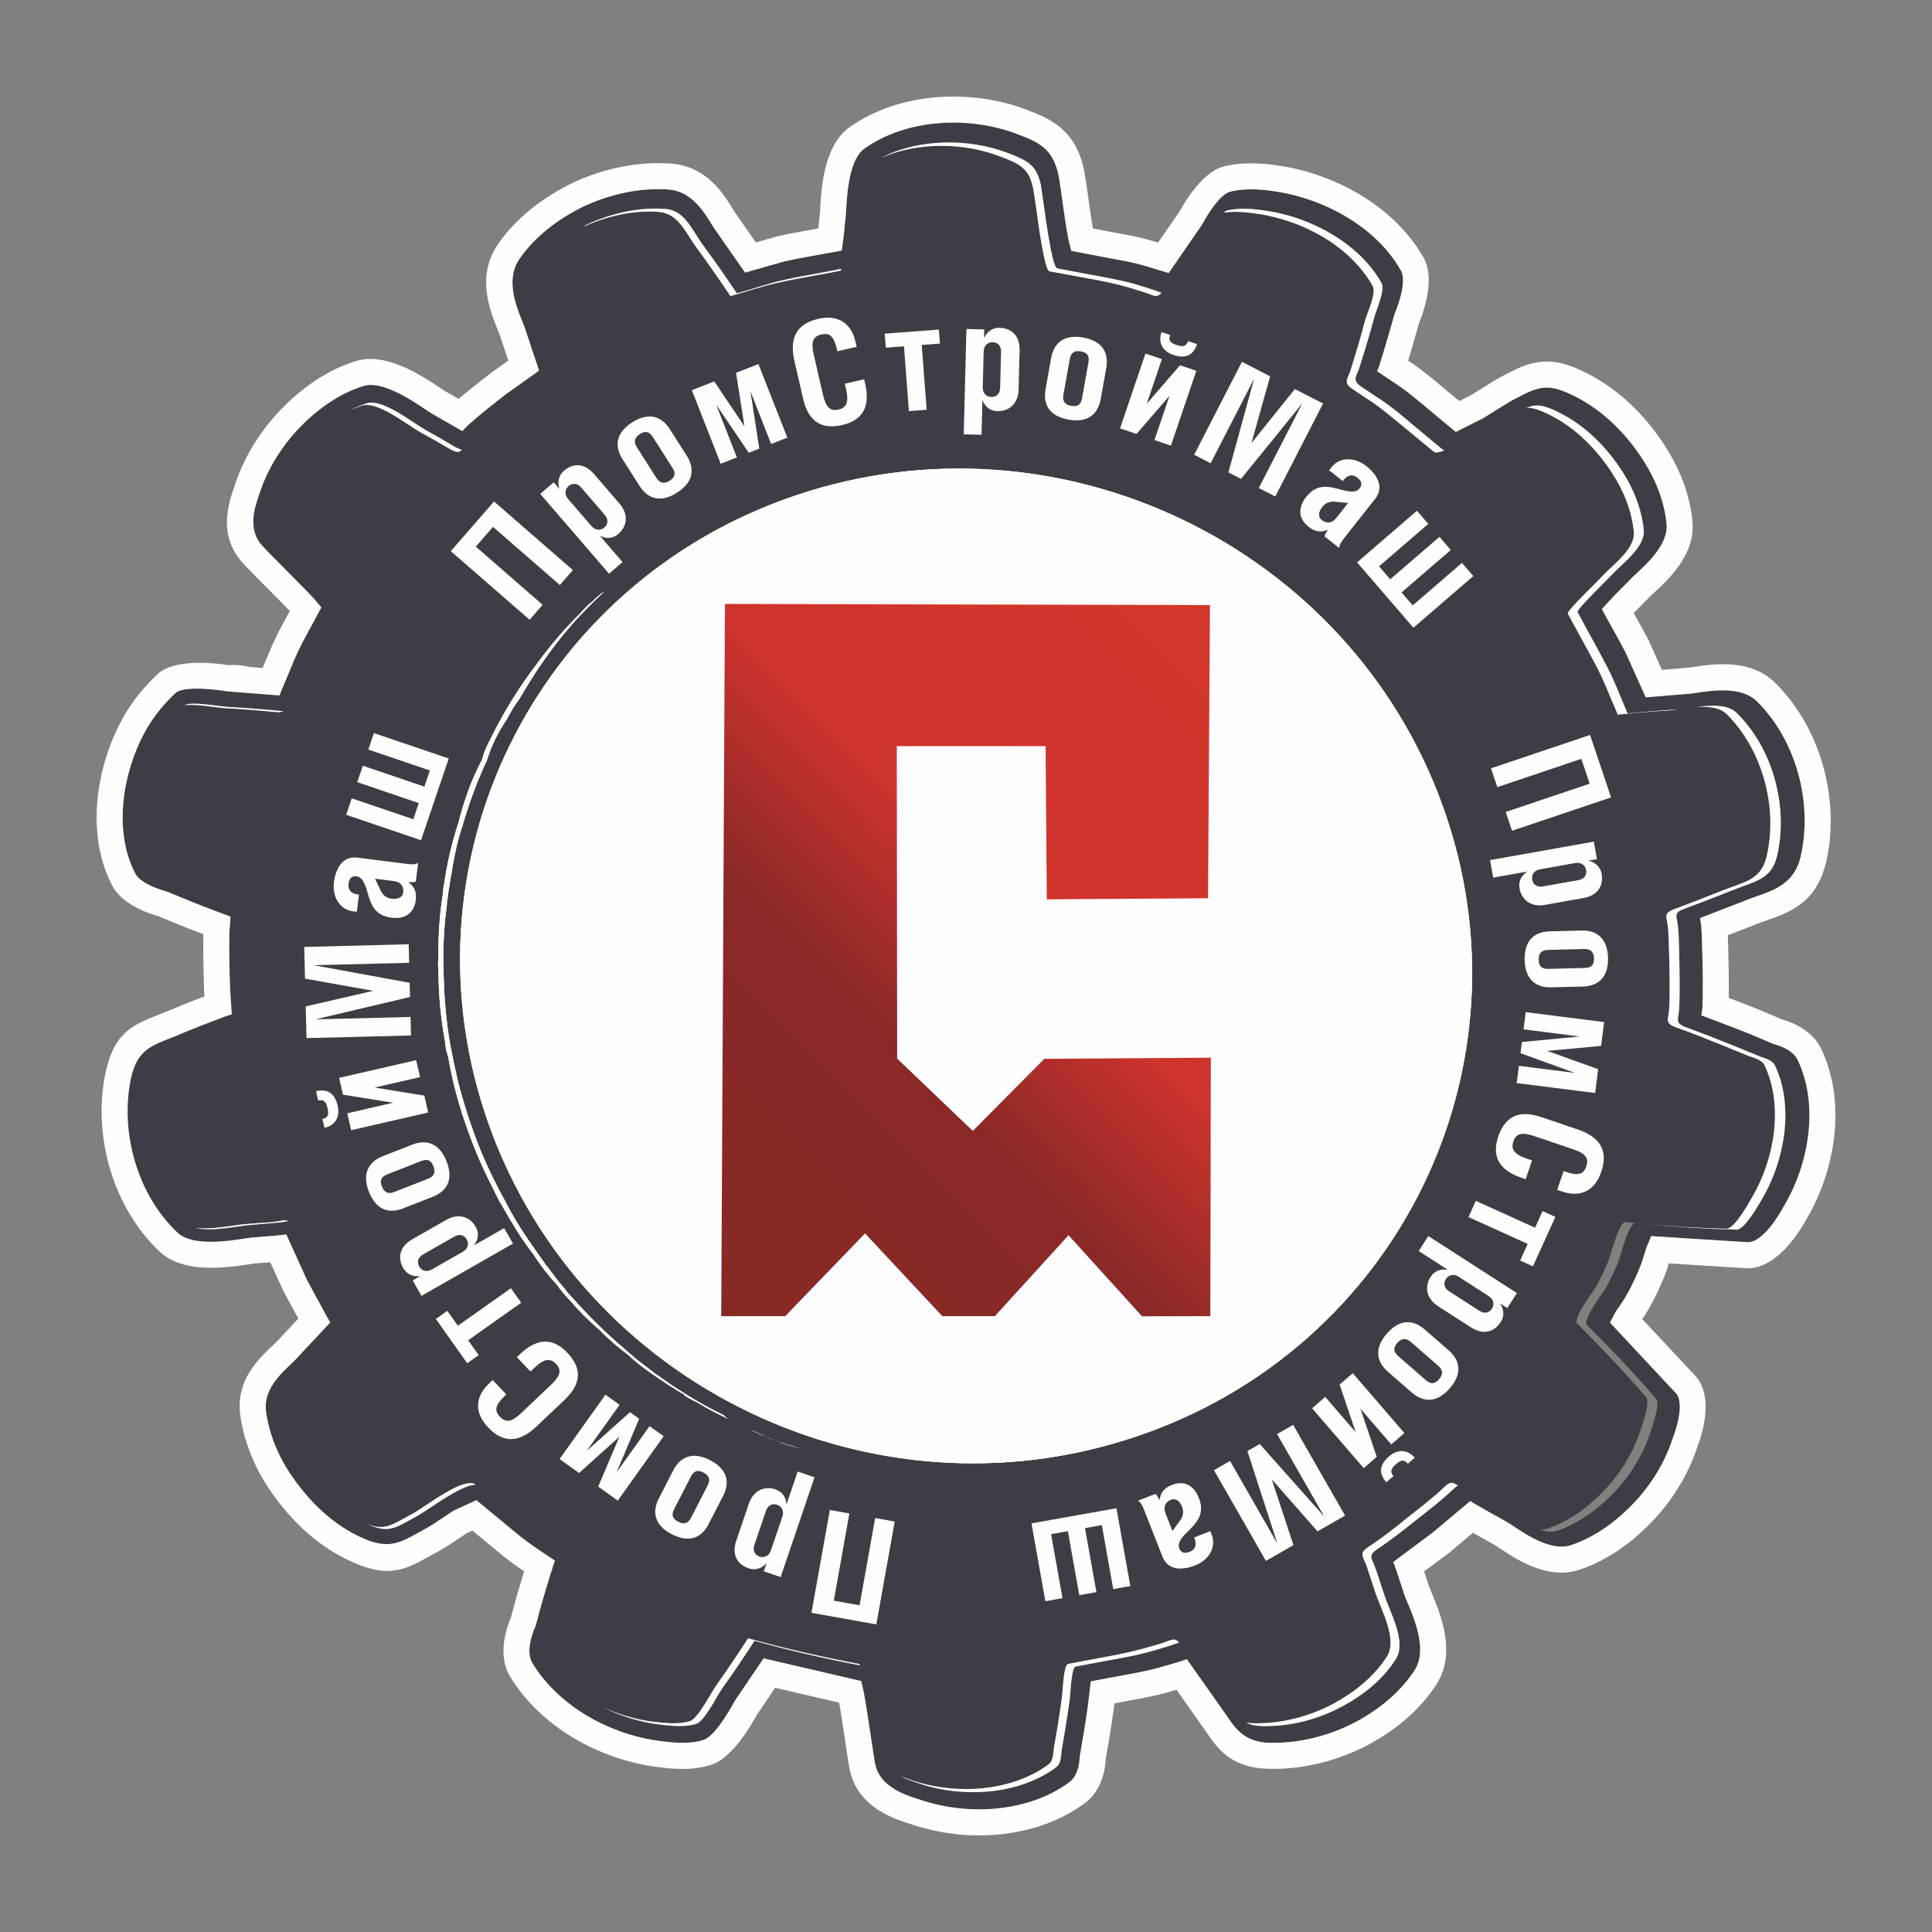 <?xml version="1.0" encoding="UTF-8"?>
<!DOCTYPE svg PUBLIC "-//W3C//DTD SVG 1.1//EN" "http://www.w3.org/Graphics/SVG/1.1/DTD/svg11.dtd">
<!-- Creator: CorelDRAW 2019 (64-Bit) -->
<svg xmlns="http://www.w3.org/2000/svg" xml:space="preserve" width="50mm" height="50mm" version="1.1" style="shape-rendering:geometricPrecision; text-rendering:geometricPrecision; image-rendering:optimizeQuality; fill-rule:evenodd; clip-rule:evenodd"
viewBox="0 0 4998 4998"
 xmlns:xlink="http://www.w3.org/1999/xlink">
 <rect x="0" y="0" width="4998" height="4998" fill="#808080" stroke="none"/>
 <defs>
  <style type="text/css">
   <![CDATA[
    .fil2 {fill:none}
    .fil1 {fill:#FEFEFE}
    .fil0 {fill:#3D3D45}
    .fil4 {fill:#FEFEFE;fill-rule:nonzero}
    .fil3 {fill:url(#id0)}
   ]]>
  </style>
  <linearGradient id="id0" gradientUnits="userSpaceOnUse" x1="1777.49" y1="3193.63" x2="3220.68" y2="1773.77">
   <stop offset="0" style="stop-opacity:1; stop-color:#882926"/>
   <stop offset="0.361" style="stop-opacity:1; stop-color:#8A2927"/>
   <stop offset="0.588" style="stop-opacity:1; stop-color:#CF332D"/>
   <stop offset="1" style="stop-opacity:1; stop-color:#D1372D"/>
  </linearGradient>
 </defs>
 <g id="Слой_x0020_1">
  <g id="_2992423592416">
   <path class="fil0" d="M3624.23 700.18c18.34,33.32 -17.1,113.13 -17.1,113.91 -11.83,42.69 -24.25,85.21 -37.5,127.44 -4.22,13.35 -6.37,16.88 -7.19,18.91l52.73 35.01c21.66,14.75 41.98,31.29 61.15,47.3l89.86 74.75 71.42 -36.05c31.69,-19.37 64.16,-40.83 82.26,-49.93 63.45,-33.6 86.11,-40.83 155.83,-5.49 73.66,37.31 132.47,98.11 174.89,163.94 31.77,49.13 54.78,105.35 60.69,164.92 6.35,63.88 -75.91,124.26 -92.37,142.65 -6.53,7.24 -25.07,25.17 -42.95,43.46l-31.87 34.58 11.82 22.09c16.01,28.89 33.47,59.56 49.12,89.69l52.47 116.66 111.34 -9.19c27.48,-1.41 127.36,-28.74 176.33,19.61 103.57,102.62 145.07,266.73 112.6,403.28 -19.44,80.62 -89.16,90.16 -136.41,109.61l-123.18 47.62 2.7 19.01c1.7,21.65 2.33,43.29 2.76,64.68 1.27,48.18 2.51,98.74 0.46,149.37l-2.77 18.74 61.84 23.32c42.16,16 83.7,32.9 125.41,51.01 1.07,0.35 47.7,10.42 62.22,41.61 56.37,118.87 26.84,270.54 -33.32,373.16 -0.79,0.77 -48.69,95.97 -95.04,97.83l-250.8 -15.83 -12.6 30.06c-5.31,16.79 -10.41,36.23 -17.56,52.84 -9.03,22.55 -19.15,43.49 -30.95,64.96 -8.43,16.25 -20.25,32.27 -30,46.49l-15.57 29.34 172.48 184.72c23.44,32.27 -10.74,116.57 -10.74,116.39 -24.43,74.51 -70.46,141.32 -128.46,193.21 -37.33,33.95 -83.07,64.33 -134.07,81.4 -61.4,20.41 -143.83,-48.08 -165.31,-59.76 -26.24,-14.12 -52.09,-28.89 -78.05,-43.91l-17.27 -10.43 -97.02 81.4 -102.33 76.26 7.01 18.11c6.98,21.04 14.12,42.26 20.67,63.28 9.93,30.59 67.92,135.31 28.27,197.61 -37.15,57.73 -92,101.64 -149.57,133.04 -67.91,36.5 -148.47,57.87 -227.68,55.67 -74.93,-2.56 -93.45,-49.58 -122.19,-88.11l-90.4 -128.24 -17.35 6.01c-20.22,6.02 -41.53,12.48 -62.56,18.11 -41.18,10.45 -83.96,17.23 -122.37,24.58l-46.17 8.74 -7.62 63.91c-5.91,43.56 -13.24,86.89 -20.85,129.75 -0.43,1.68 0.63,46.65 -27.2,67.41 -106.69,78.6 -262.79,86.47 -382.91,46.05 -29.99,-9.37 -105.7,-29.97 -118.94,-91.99 -4.93,-22.97 -18.17,-124.36 -29.36,-184.72l-7 -31.29 -252.58 -58.68 -74.21 109.76c-2.59,4.16 -47.24,89.89 -80.99,101.19 -36.97,12.48 -82.44,6.64 -109.66,3.28 -127.8,-15.55 -262.95,-86.79 -333.41,-202.12 -20.93,-35.28 7.97,-94.58 8.88,-97.31 11.09,-42.41 23.34,-84.93 36.41,-127.19l13.07 -40.63 -33.73 -22.45c-26.33,-17.51 -51.48,-35.63 -75.02,-55.87l-94.33 -77.87 -59.42 27.31c-25.07,16.61 -52.12,35.81 -74.5,47.9 -56.48,30.14 -86.62,57.03 -162.52,21.85 -74.64,-33.53 -132.65,-91.22 -176.77,-153.28 -36.26,-50.8 -62.56,-110.38 -71.06,-173.84 -8.43,-66.01 56.3,-111.44 76.77,-134.06l89.61 -95.82 -6.55 -10.6c-17.88,-33.15 -35.8,-66.02 -53.79,-98.99l-53.53 -117.79 -20.68 2.45c-22.55,1.86 -44.9,3.81 -67.46,5.42 -23.19,1.48 -146.97,30.84 -193.15,-12.48 -105.62,-99.51 -148.5,-261.08 -121.3,-396.04 16.67,-82.72 59.53,-88.91 118.51,-113.73 40.72,-17.06 82.54,-33.5 124.68,-49.33l18.36 -5.82 -4.21 -63.27c-1.98,-48.98 -2.79,-99.36 -1.98,-148.94l2.97 -40.56 -40.29 -15.03c-42.14,-15.8 -83.85,-32.87 -125.38,-50.18 0.96,0.43 -65.61,-16.45 -80.84,-46.39 -58.64,-113.49 -30.17,-263.2 23.01,-362.54 21.46,-39.95 48.69,-73.73 80.99,-104.12 24.89,-23.32 137.94,-4.16 134.55,-4.41l134.52 10.43 4.04 -10 25.95 -62.21c9.04,-22.1 18.7,-44.2 30.35,-66.29l48.05 -89.08 -19.78 -23.53c-43.23,-45.87 -118.94,-119.75 -134.35,-137.42 -40.26,-45.87 -14.31,-107.65 -5.46,-134.96 24.61,-74.96 70.61,-141.42 128.36,-193.66 39.02,-35 86.9,-67.23 141.14,-83.5 58.18,-17.51 159.13,62.65 177.93,72.65l76.98 44.17 3.58 -3.96 9.77 -10.18c31.59,-28.53 66.6,-55.59 99.08,-81.05l86.01 -61.25 -34.81 -104.3c-11.38,-37.03 -60.06,-120.35 -15.58,-185.14 41.81,-60.11 102.48,-104.3 165.6,-135.32 65.94,-30.59 141.04,-48.53 217.13,-43.94 73.04,4.34 103.18,76.81 124.42,105.8l76.16 109.34 102.02 -28.99c37.96,-8.5 76.63,-14.75 112.88,-21.65l34.99 -6.19 5.1 -35.45c1.88,-20.84 3.94,-41.64 5.21,-50.38 2.94,-21.2 0.45,-144.15 48.96,-178.43 110.88,-78.32 272.62,-84.16 394.81,-37.31 56.48,21.22 92.7,37.49 107.3,108.26 5.02,24.75 14.96,112.09 25.34,164.92l7.34 28.98 110.27 21.05c18.8,3.28 40.11,7.24 60.79,12.45 21.29,5.24 42.96,12.48 63.28,18.56l17.7 5.22 87.11 -126.47c-0.92,0.63 40.26,-76.36 72.05,-83.88 41.15,-10.25 86.09,-5.64 121.1,0 120.82,18.74 256.15,89.99 320.52,204.26zm-344.6 -154.33c-34.38,-5.56 -73.4,-9.35 -107.5,-0.78l-6.19 4.94c30.17,-4.33 62.66,-0.78 92.02,3.81 28.01,4.16 56.48,11.86 85.12,21.82 28.29,10 55.95,23.52 82.08,38.98 52.55,31.82 97.2,74.15 125.85,125.14 10.38,18.31 -14.06,69.92 -19.79,89.53 -10.74,42.06 -23.44,83.53 -36.24,124.96 -8.07,26.61 -22.2,35.18 4.65,52.69 17.27,11.86 35.17,23.07 52.72,35 19.97,13.88 38.92,29.52 57.73,44.9 33.13,27.31 66.06,54.61 98.89,81.67 4.5,3.96 14.79,1.86 28.29,-3.73l-4.64 -1.31c-33.14,-27.68 -66.42,-54.71 -98.9,-82.47 -19.15,-15.81 -38.41,-31.2 -58.64,-45.17 -17.45,-11.83 -35.44,-23.05 -52.9,-35 -13.34,-9.1 -16.28,-15.36 -15.22,-23.33 1.1,-7.87 6.98,-16.6 10.77,-29.96 13.06,-41.19 25.77,-82.91 37.14,-125.14 4.65,-19.54 29.26,-71.6 19.16,-89.96 -57.12,-102.44 -181.18,-169.26 -294.39,-186.6zm707.55 503.96c-13.35,-2.13 -24.44,-0.17 -38.59,5.39 16.84,-1.23 34.38,5.04 62.84,19.37 66.22,33.32 120.21,89.15 160.02,150.76 29.39,45 49.78,96.61 55.06,149.54 5.1,45.17 -54.85,86.19 -83.32,117.62 -8.89,10.28 -90.85,88.13 -87.46,94.93 6.9,12.54 13.69,25.45 21.03,38.35 15.65,29.61 32.68,59.13 48.33,88.91 23.8,43.31 40.01,89.08 60.06,133.91 43.86,-4.16 87.7,-8.15 131.58,-10.61 7.26,-0.62 15.22,-1.5 25.78,-2.93 -44.3,2.48 -88.16,6.47 -132.01,10.6 -19.61,-44.79 -36.09,-91.19 -60.16,-134.06 -15.58,-30.24 -32.41,-59.83 -48.44,-89.53 -7.23,-13.15 -13.95,-26.06 -20.93,-38.78 -3.58,-6.01 78.5,-84.96 87.36,-94.92 28.65,-31.47 88.8,-72.93 83.86,-118.25 -5.64,-53.31 -25.68,-104.75 -55.21,-150.34 -39.65,-61.43 -94.71,-118.07 -160.94,-151.04 -20.57,-10.81 -35.63,-16.61 -48.86,-18.92zm-1707.52 -641.72c94.43,-41.11 212.94,-39.78 307.2,-3.53 26.39,9.97 45.37,17.66 58.61,29.69 13.98,11.5 21.77,27.48 27.48,54.16 1.27,6.47 3.33,22.27 6.73,43.94 8.25,62.31 23.44,166.77 34.81,169.33 41.71,7.7 83.07,15.38 124.88,23.07 19.33,4.16 38.74,7.52 58,12.9 20.22,5.04 40.62,11.3 60.67,17.76 24.89,7.42 33.32,17.41 46.63,2.21 -6.52,-2.21 -14.3,-6.02 -25.77,-9.38 -20.22,-6.44 -40.01,-12.89 -60.85,-18.11 -19.43,-4.78 -38.86,-8.49 -58.46,-12.48 -41.81,-7.49 -83.53,-15.63 -125.31,-23.5 -1.42,-0.62 -3.58,-3.98 -5.63,-9.37 -14.59,-37.73 -31.7,-182.41 -35.63,-204.26 -11.19,-54.16 -33.39,-64.4 -86.75,-85.18 -100.95,-37.93 -229.39,-37.31 -326.61,12.72zm-141.49 294.82c-36.98,7.09 -73.84,13.07 -110.55,21.39 -41.08,9.2 -80.99,23.6 -121.28,34.65 -29.08,-42.96 -58.36,-85.2 -88.97,-126.64 -21.74,-30.59 -37.33,-65.41 -65.58,-82.47 -9.85,-5.22 -20.6,-9.2 -33.93,-9.55 -68.93,-4.41 -137.94,12.3 -199.7,40.55l-10.13 6.29c59.91,-27.48 127.39,-43.56 193.97,-39.15 53,3.53 69.64,51.18 99.35,91.84 30.35,41.44 59.71,83.51 88.34,126.19 40.26,-11.3 80.2,-25 120.82,-34.2 36.36,-8.32 73.22,-14.32 110.12,-21.39 18.16,-2.91 36.05,-6.89 53.96,-10.25l2.34 -4.79c-12.81,2.76 -25.98,5.06 -38.76,7.52zm2307.63 1123.42c-18.34,-1.68 -38.74,0.45 -58.36,3.08 15.4,-1.23 30.35,-1.23 44.22,1.25 13.49,2.56 25.95,7.77 35.7,17.13 93.62,93.7 132.65,244.19 102.5,369.18 -14.78,61.23 -59.7,64.76 -117.08,88 -40.09,15.91 -80.74,31.92 -121.46,46.95 -30.6,11.41 -18.51,20.14 -16.18,49.13 1.6,20.59 2.23,41.18 2.67,61.79 1.09,48.52 2.79,97.47 0.27,145.55 -1.34,28.99 -13.51,37.48 17.28,49.15 20.4,7.07 41.07,15.18 61.58,22.98 41.35,16.15 81.98,32.87 123.15,49.75 15.4,6.82 36.9,9.37 45.11,26.16 49.6,105.45 24.26,244.73 -32.3,340.26 -7.97,14.4 -44.85,80.77 -66.14,82.1 -88.44,-2.56 -176.33,-8.4 -264.32,-17.48 -18.97,13.24 -33.46,80.77 -42.34,102.26 -8.68,21.37 -18.16,41.16 -29.35,61.41 -10.92,20.17 -54.43,73.91 -52.45,96.95 62.56,62.32 122.72,126.22 180.45,192.68 10.56,15.21 -10.92,73.53 -15.76,87.42 -22.19,68.31 -64.79,130.17 -118.15,178.25 -34.99,31.64 -76.06,58.78 -121.45,73.98 -4.82,1.43 -9.04,2.3 -13.24,2.66l-6.98 -0.18c15.57,5.39 30.8,7.69 44.93,3.36 45.57,-15.66 87.28,-42.96 122.09,-74.61 54.24,-48.68 96.38,-110.11 118.76,-178.6 4.39,-14.58 26.31,-72.93 15.4,-88.28 -57.65,-66.92 -118.16,-130.83 -181.16,-193.03 -1.7,-23.33 41.71,-77.34 53.08,-97.48 10.84,-20.42 20.5,-40.66 29.53,-61.89 8.68,-21.64 23.19,-89.51 42.42,-102.41 88.34,8.74 176.34,15 264.68,17.31 21.92,-1.33 58.78,-67.97 67.2,-82.46 56.13,-96.25 81.8,-235.97 32.05,-341.51 -3.94,-8.4 -11.37,-13.33 -19.79,-17.13 -8.05,-3.29 -17.71,-5.84 -25.5,-9.38 -40.89,-17.06 -82.26,-33.67 -123.61,-49.93 -20.67,-7.69 -40.89,-15.65 -61.58,-23.15 -7.97,-2.65 -12.81,-5.59 -16.03,-8.49 -9.67,-8.75 -2.67,-19.02 -1.7,-40.66 2.33,-48.53 0.91,-97.2 0,-145.91 -0.36,-20.69 -0.97,-41.71 -2.67,-62.31 -2.33,-28.91 -14.76,-37.92 15.76,-49.15 41.6,-15.2 82.25,-31.19 122.34,-47.02 57.36,-23.75 102.65,-27.14 117.41,-88.11 30.17,-125.76 -8.58,-277.16 -103.29,-370.83 -12.43,-12.13 -29.07,-17.68 -47.69,-18.73zm-2385.25 -545.4c-680.77,228.46 -1036.46,960 -794.43,1632.39 242.29,672.31 991.62,1032.38 1671.86,803.29 680.98,-228.2 1036.74,-959.3 794.18,-1631.86 -242.29,-672.39 -991.34,-1032.45 -1671.61,-803.82zm-1110.93 -237.75c-15.21,4.51 -29.73,10.8 -44.11,17.69 10.2,-4.44 20.47,-8.15 31.23,-11.68 40.54,-12.11 116,49.58 151.44,69.37 25.68,13.87 51.2,28.46 76.35,43.49 17.45,10 23.62,8.57 30.35,1.25 -4.04,-0.8 -9.32,-2.76 -17.1,-6.64 -25.07,-15.21 -50.57,-29.79 -76.09,-43.92 -35.27,-19.81 -111.34,-81.67 -152.06,-69.57zm581.42 514.56c-3.4,0.97 -16.28,13.25 -27.83,26.78 -41.78,40.83 -80.38,86.08 -114.75,133.53 -46.81,61.19 -87.53,127.45 -121.1,196.74 -6.27,11.05 -15.57,30.42 -20.57,51.26 -26.42,48.7 -46.81,106.15 -61.59,165.09 -16.92,50.66 -28.74,104.38 -36.71,158.29 -1.25,2.06 -2.14,9.55 -1.96,17.51 -9.24,55.59 -13.24,113.83 -12.18,172.79 -1.52,2.73 -1.52,18.73 0,34.2 0.18,60.18 5.91,121.78 17.45,183.04 -0.81,3.28 2.34,20.59 7.87,38.07 10.76,63.73 28.04,126.85 50.77,189.67 17.71,49.76 38.2,97.48 61.83,143.53 13.24,27.48 28.83,57.02 22.74,43.91 22.83,40.41 22.2,39.16 40.74,69.12 0.79,2.03 21.29,34.38 44.91,64.51 15.57,25.2 37.35,53.31 61.32,79.19 6.98,10.98 20.5,26.61 34.39,41.18 21.56,25.46 47.87,51.61 75.71,75.39 23.01,23.35 47.44,44.82 73.85,63.9 14.31,14.58 37.5,32.7 62.02,49.41 26.51,18.73 53.99,36.85 82.81,53.29 -4.21,0 12.68,10.8 31.06,18.91 27.2,16.43 55.39,31.29 83.96,44.54 -6.37,-3.26 -11.2,-7.07 -12.89,-10.33 -53.35,-25.45 -104.02,-56.32 -153.14,-90.23l-3.96 -3.11 -9.11 -6.27 -3.58 -2.48c-8.61,-5.39 -11.58,-7.69 -14.33,-10.6 -3.4,-2.3 -9.32,-6.29 -16.01,-12.13 -14.33,-10.32 -38.58,-29.79 -62.66,-51.61 -40.9,-35 -78.4,-71.57 -113.66,-110.13 -9.22,-9.63 -9.67,-10.43 -2.52,-3.36l-6.09 -6.44c-17.35,-17.94 -21.74,-23.53 -25.5,-29.17 -12.88,-14.75 -22.19,-26.25 -30.8,-38.27 -4.64,-6.09 -9.49,-12.72 -14.13,-18.74 -9.95,-11.05 -14.4,-16.51 -5.91,-7.52 -9.49,-13.32 -19.23,-26.68 -28.29,-40.2 -36.24,-50.64 -58.18,-87.83 -78.22,-127.27l-3.86 -6.62c-34.36,-64.16 -57.55,-116.39 -76.88,-170.93 -21.56,-60.18 -38.38,-120.56 -43.51,-146.64 -7.59,-34.1 -7.76,-33.92 -11.8,-56.19 -10.76,-49.58 -19.15,-121.78 -21.03,-193.91l-0.28 -10.17c-2.06,-64.16 0.46,-120.56 8.25,-176.4 0,-7.27 0.89,-14.15 2.31,-20.77 1.27,-12.89 2.97,-24.22 5.12,-33.15 0.61,-8.74 2.31,-17.23 4.19,-26.25 6.27,-40.83 11.37,-63.91 17.1,-86.44 3.15,-13.07 6.9,-25.8 11.55,-38.7 16.92,-58.7 37.77,-115.97 63.27,-170.13 12.46,-40.38 30.17,-74.96 52.12,-107.41 10.27,-19.61 20.39,-36.68 32.47,-52.48 69.55,-120.55 139.54,-204.26 219.92,-277.61 -12.46,7.52 -23.01,17.51 -32.86,27.76zm-263.22 381.28c2.16,-4.86 4.82,-10.88 7.16,-14.58 -3.13,6.02 -5.28,10.6 -7.16,14.58zm-546.35 -100.24c-44.3,-4.33 -88.42,-7.69 -132.9,-10.15 -17.74,-0.9 -98.01,-15.2 -110.73,-3.81 21.56,-4.96 83.96,5.84 99.79,6.89 43.86,2.31 87.9,5.84 132.03,10 12.79,1.51 19.16,0.61 23.17,-2.03 -3.4,-0.27 -7.16,-0.27 -11.37,-0.9zm3033.97 1997.13c-5.54,0 -11.45,3.36 -19.41,11.33 -30.45,29.09 -63.27,53.64 -95.95,79.72 -32.3,26.26 -65.15,52.06 -100.6,75.21 -25.78,17.06 -12.26,24.12 -3.15,51.61 6.73,20.59 13.24,41.18 20.25,61.88 15.11,47.63 60.05,124.09 31.13,170.13 -32.84,51.16 -82.61,91.12 -136.58,120.73 -62.66,33.93 -137.14,53.29 -209.27,51.44 -5.64,-0.18 -10.13,-0.63 -17.63,-1.86 9.21,5.57 21.92,8.47 39.37,9.1 73.22,2.3 147.23,-17.41 210.26,-51.61 53.61,-28.91 104.18,-69.29 136.86,-121.18 29.53,-46.04 -15.75,-122.41 -30.98,-170.56 -6.52,-21.04 -13.49,-41.63 -20.5,-62.23 -9.04,-27.76 -22.73,-34.83 4.04,-52.06 34.63,-23.15 67.48,-49.13 100.16,-75.21 33.12,-25.81 66.04,-51.61 96.39,-80.17 4.67,-4.31 8.07,-7.25 11.65,-9.18 -6.19,-4.16 -11.19,-7.09 -16.03,-7.09zm-1748.03 -108.61c23.19,8.48 45.74,15.56 67.03,19.69 -22.38,-3.71 -45.11,-10.77 -67.03,-19.69zm-68.12 -30.24c17.09,9.55 33.31,16.26 48.96,22.27 6.55,2.94 13.07,5.39 19.16,7.97 -22.56,-8.57 -45.39,-19.18 -68.12,-30.24zm-1234.11 -535.75c-21.64,1.85 -43.84,3.25 -65.78,4.93 -31.59,1.88 -92.18,16.46 -133.89,9.83 41.35,11.68 110.72,-5.22 145.53,-7.52 22.27,-1.86 44.47,-3.53 66.42,-5.56 11.8,-0.71 20.67,-2.91 27.83,-3.99 -9.04,-5.39 -20.5,0.63 -40.11,2.31zm2326.25 1080.9c-6.98,1.23 -15.22,5.64 -27.2,9.17 -20.24,5.84 -40,12.03 -60.51,17.06 -39.02,10.18 -79.14,16.88 -118.51,24.4 -20.85,3.89 -41.78,7.7 -62.47,11.86 -11.37,2.28 -13.7,72.65 -15.4,85.38 -5.91,42.49 -12.6,85.18 -20.22,127.45 -3.14,16.85 -0.81,36.68 -15.39,47.44 -95.32,70.17 -238.26,78.75 -349.8,41.46 -10.38,-3.56 -21.29,-7.34 -32.3,-11.25 16.64,8.32 34.81,13.7 50.66,19.36 111.97,37.31 255.35,28.56 351.05,-42.06 15.19,-10.6 12.43,-30.84 15.65,-47.47 7.33,-42.06 14.3,-85.18 20.22,-127.7 2.05,-13.24 4.03,-83.7 15.22,-86.01 21.03,-3.71 41.88,-7.87 62.81,-11.83 39.65,-7.52 79.95,-13.7 119.32,-24.15 20.5,-5.21 40.54,-11.48 60.77,-17.48 10.76,-3.36 18.54,-6.89 24.89,-8.75 -6.8,-7.34 -12.26,-8.77 -18.8,-6.89zm-1096.15 -3.98c-27.41,42.33 -55.87,84.4 -84.77,125.41 -12.63,18.11 -44.5,81.4 -65.15,88.63 -28.47,9.38 -65.79,5.04 -94.71,1.96 -44.05,-5.67 -89.59,-18.57 -131.13,-37.31 46.81,23.07 97.38,38.07 146.7,44.36 29.18,3.26 66.67,7.7 95.32,-1.95 20.95,-7.07 52.55,-70.52 64.97,-88.91 29.54,-41.18 57.83,-83.08 85.41,-125.76 91.38,25.45 180.98,45.87 273.53,63.55l-2.97 -3.53c-97.38,-18.74 -191.27,-39.96 -287.21,-66.46zm-867.76 -322.51c-54.43,29.16 -71.52,45.95 -120.67,25.63 60.16,27.66 75.56,11.23 133.92,-20.42 28.72,-15.8 111.61,-80.17 149.74,-79.99 -28.65,-23.5 -129.7,56.85 -162.98,74.78z"/>
   <path class="fil1" d="M3685.46 671.99c27.28,56.77 -6.03,142.95 -14.33,163.6 -0.2,0.6 -0.41,1.19 -0.63,1.78 -5.87,21.11 -11.56,41.08 -16.99,59.59 -3.69,12.56 -7.27,24.56 -10.73,35.98l9.57 6.36c0.26,0.17 0.52,0.36 0.79,0.53l0.01 -0.01c11.15,7.6 22.94,16.43 34.95,25.82 13.77,10.81 23.26,18.58 31.47,25.44 1.17,0.98 2.3,1.99 3.38,3.03l52.24 43.45 29.65 -14.96c11.06,-6.78 19.43,-12.04 27.53,-17.11 21.74,-13.64 41.56,-26.08 56.14,-33.53l0 -0.01c39.56,-20.95 67.26,-33.75 102.2,-36.25 35.83,-2.54 68.84,6.67 115.33,30.23 41.07,20.8 78.03,47.66 110.68,78.27 35.22,33.02 65.49,70.5 90.57,109.42 0.58,0.91 1.15,1.83 1.68,2.76 18.48,29.01 34.3,59.95 46.15,92.18 11.61,31.53 19.67,64.91 23.13,99.77 8.54,85.99 -62.26,150.97 -99.53,185.2 -5.52,5.05 -9.5,8.62 -9.72,8.86 -0.04,0.05 -0.09,0.1 -0.14,0.15l0.14 0.12c-3.67,4.07 -12.4,12.77 -22.91,23.26 -5.93,5.91 -12.57,12.55 -19.8,19.91 14.25,25.56 29.01,52.02 38.58,70.45 1.38,2.66 2.57,5.37 3.57,8.11l30.83 68.54 64.02 -5.29c1.19,-0.1 2.39,-0.17 3.58,-0.2 2.39,-0.34 7.42,-1.11 13.26,-1.99 52.42,-7.88 148.13,-22.24 212.22,41.04 0.31,0.31 0.62,0.62 0.92,0.94 59.15,58.87 100.77,134.55 123.19,214.89 23.09,82.7 26,170.85 6.94,250.99 -0.56,2.4 -1.26,4.74 -2.06,7.01 -26.27,97.19 -94.14,120.88 -152.65,141.3 -8.01,2.79 -15.79,5.51 -21.75,7.96 -0.44,0.19 -0.88,0.35 -1.32,0.52l0 0.01 -75.84 29.33c0.06,1.43 0.12,2.89 0.18,4.37 0.37,9.61 0.66,21.14 0.9,33.3l0.01 0c0.62,23.82 1.25,48.32 1.47,74.82 0.14,16.61 0.12,33.22 -0.18,49.62l14.73 5.56c23.92,9.09 45.44,17.51 64.45,25.24 14.37,5.86 33.73,14.04 58.38,24.72 18.28,5.03 77.75,24.58 102.23,77.2 0.58,1.25 1.11,2.51 1.61,3.78 30.19,65.82 38.95,138.84 32.61,209.99 -7.18,80.47 -33.95,159.16 -70.66,221.82 0.15,-0.08 0.13,0.06 -0.1,0.47 -0.66,1.2 -1.36,2.37 -2.07,3.51 -14.57,26.32 -71.97,124.08 -148.27,127.14 -2.32,0.08 -4.6,0.06 -6.85,-0.08l-0.01 0.08 -201.01 -12.7c-3.92,12.89 -8.21,26.19 -13.78,39.15 -0.32,0.75 -0.65,1.47 -1,2.2 -4.29,10.5 -9.21,21.47 -14.75,33.07 -6.55,13.69 -12.51,25.36 -18.09,35.51 -0.17,0.33 -0.37,0.65 -0.55,0.96 -6.63,12.49 -13.65,23.31 -20.47,33.3l138.17 147.99c1.9,2.03 3.64,4.16 5.23,6.35l0.04 -0.02c34.51,47.49 17.25,121.97 4.82,159.93 -1.34,4.11 -3.46,9.91 -5.34,14.9 -0.24,0.66 -0.5,1.29 -0.75,1.93l0.03 0.01c-13.96,42.57 -33.91,82.86 -58.48,119.81 -24.97,37.56 -55.07,72.04 -88.8,102.28l0.11 0.11c-22.19,20.18 -47.63,39.62 -75.94,56.82 -25.72,15.62 -53.25,28.91 -82.13,38.56 -1.52,0.51 -3.05,0.95 -4.58,1.35 -80.52,23.94 -161.37,-30.4 -203.09,-58.45 -4.64,-3.11 -8.34,-5.61 -11.17,-7.14 -1.22,-0.66 -2.41,-1.36 -3.58,-2.08 -8.16,-4.48 -20.77,-11.55 -36.34,-20.34 -6.26,-3.54 -11.63,-6.57 -16.22,-9.18l-60.81 51.01c-1.93,1.61 -3.93,3.1 -5.97,4.46l-59.71 44.49c5.35,16.11 10.1,30.46 12.13,37 0.15,0.48 0.29,0.96 0.43,1.45 1.26,3.39 3.46,8.6 6.02,14.68 23.18,55.13 65.82,156.48 14.16,237.63 -0.04,0.06 -0.08,0.12 -0.12,0.18l0.12 0.08c-21.14,32.87 -46.7,61.71 -74.84,86.74 -30.32,26.95 -64.27,49.91 -99.24,68.97 -0.1,0.06 -0.21,0.11 -0.32,0.17l0.06 0.1c-39.38,21.16 -82.79,37.92 -128.04,48.98 -43.33,10.59 -88.44,15.83 -133.41,14.58 -0.08,0 -0.17,-0.01 -0.26,-0.01l0 0.01c-97.61,-3.32 -130.27,-51.25 -162.74,-98.91 -3.3,-4.84 -6.6,-9.68 -11.38,-16.09 -0.98,-1.3 -1.88,-2.62 -2.75,-3.97l-60.28 -85.52c-11.83,3.48 -23.85,6.94 -35.86,10.16 -0.62,0.16 -1.24,0.31 -1.86,0.47 -30.2,7.61 -63.93,13.76 -95.97,19.6 -4.17,0.75 -8.32,1.52 -26.99,5.07l-1.77 14.87c-0.21,1.81 -0.5,3.59 -0.85,5.35 -2.93,21.27 -6.12,42.15 -9.47,62.69 -4.51,27.72 -7.81,46.99 -10.61,62.83 -1.19,20.38 -7.26,77.73 -53.76,112.43 -1.2,0.89 -2.42,1.74 -3.65,2.53 -60.24,43.41 -132.35,68.16 -206.13,77.04 -79.3,9.54 -161.61,0.58 -233.25,-23.24l0 0 -4.34 -1.34c-44.39,-13.69 -139.84,-43.09 -160.74,-141 -2.75,-12.85 -6.81,-40.08 -11.62,-72.43 -5.02,-33.83 -10.89,-73.25 -15.78,-101.65l-165.67 -38.49 -46.87 69.32 -0.23 0.39c-0.22,0.4 -0.45,0.79 -0.68,1.19 -12.9,23.28 -61.82,109.63 -116,127.76 -51.25,17.3 -105.16,10.65 -138.08,6.59l-1.1 -0.14c-0.74,-0.08 -1.46,-0.19 -2.19,-0.3 -74.62,-9.45 -151.52,-35.71 -219.58,-76.95 -64.59,-39.15 -121.32,-91.9 -160.95,-156.78 -0.17,-0.27 -0.32,-0.54 -0.49,-0.81l-0.04 0.02c-34.4,-57.97 -6.25,-131.22 2.93,-152.91 6.34,-24.17 11.86,-44.36 16.56,-60.77 4.59,-16.01 10.42,-35.43 17.3,-57.85 -10.67,-7.23 -21.54,-14.89 -32.78,-23.19 -13.93,-10.3 -27.37,-20.86 -40.16,-31.87 -0.45,-0.38 -0.89,-0.77 -1.33,-1.17l-59.51 -49.12 -15.59 7.17c-3.07,2.08 -7.47,5.08 -14.12,9.57 -20.56,13.87 -41.37,27.93 -62.03,39.08 -1.17,0.62 -2.34,1.2 -3.52,1.76 -4,2.18 -9.17,5.07 -14.28,7.92 -63.18,35.19 -106.77,59.45 -204.85,14 -0.92,-0.42 -1.83,-0.87 -2.72,-1.34 -39.88,-18.34 -75.44,-42.28 -107.02,-69.66 -36.27,-31.45 -67.31,-67.36 -93.64,-104.41 -21.35,-29.94 -39.89,-63 -54.41,-98.49 -13.76,-33.68 -23.64,-69.13 -28.53,-105.68 -0.13,-1.03 -0.24,-2.06 -0.32,-3.08 -9.71,-86.8 47.64,-140.93 83.5,-174.78 5.24,-4.94 9.84,-9.28 10.47,-9.98 0.82,-0.91 1.65,-1.78 2.5,-2.61l54.25 -58.03 -9.76 -18.1 -26.94 -49.42c-0.81,-1.49 -1.56,-3 -2.26,-4.53l-0.11 0.05 -33.46 -73.62c-11.67,0.96 -24.31,1.98 -42.04,3.24 -0.33,0.02 -0.66,0.04 -0.98,0.05 -1.49,0.22 -6.17,1.02 -13.05,2.08 -0.74,0.11 -1.48,0.21 -2.21,0.31 -54.34,8.35 -166.09,24.75 -227.8,-33.12 -60.34,-56.85 -103.07,-130.68 -127.2,-209.46 -24.96,-81.49 -29.95,-168.98 -13.87,-248.8 21.89,-108.67 70.81,-128.01 138.51,-154.77 6.26,-2.46 12.78,-5.06 19.81,-8.01 1.16,-0.49 2.32,-0.94 3.49,-1.35 22.24,-9.31 41.98,-17.33 59.64,-24.3 9.84,-3.89 21.72,-8.48 35.42,-13.69l-0.84 -12.63c-0.1,-1.63 -0.14,-3.24 -0.13,-4.84 -0.91,-23.57 -1.58,-48.52 -1.93,-74.77 -0.31,-22.9 -0.32,-45.85 0,-68.58 -21.27,-8.03 -40.33,-15.5 -57.98,-22.6 -22.61,-9.1 -41.62,-16.91 -59.09,-24.19l-0.04 0c-1.07,-0.3 -2.12,-0.63 -3.15,-0.97 -3.12,-0.9 -6.39,-1.87 -8.97,-2.71 -29.59,-9.67 -85.29,-33.14 -107.13,-76.09 -0.6,-1.19 -1.17,-2.4 -1.69,-3.61 -31.43,-62.82 -41.51,-133.17 -37.15,-201.91 5.04,-79.35 29.69,-157.7 62.64,-219.24 0.04,-0.07 0.07,-0.13 0.11,-0.2l-0.11 -0.06c12.68,-23.63 26.98,-45.31 42.75,-65.4 15.44,-19.69 32.65,-38.19 51.42,-55.86 37.77,-35.41 122.58,-31.03 167.16,-25.53 1.5,0.18 7.97,1.17 15.17,2.28 20.02,-1.42 39.31,0.5 57.13,4.83l32.22 2.49 11.29 -27.05c0.64,-1.53 1.32,-3.03 2.05,-4.49 9.52,-23.06 19.54,-45.74 30.94,-67.34 0.08,-0.17 0.19,-0.34 0.27,-0.52l-0.01 0 25.83 -47.91c-20.28,-21.09 -44.19,-45.15 -65.52,-66.59 -26.04,-26.21 -48.42,-48.71 -57.69,-59.34 -62.62,-71.36 -35.64,-150.77 -21.09,-193.54 1.64,-4.84 0.71,-1.68 2.19,-6.27 0.02,-0.08 0.05,-0.16 0.08,-0.24l-0.08 -0.03c14,-42.65 33.91,-82.83 58.35,-119.71 25.01,-37.72 55.17,-72.35 88.99,-102.94 0.09,-0.08 0.18,-0.16 0.28,-0.25l-0.02 -0.02c24.19,-21.69 51.18,-42.4 80.37,-59.67 26.7,-15.8 55.57,-29.11 86.36,-38.32 78.05,-23.49 172.79,40.22 217.49,70.3l11.32 7.62c0.59,0.31 1.17,0.63 1.74,0.96l0.1 -0.17 33.82 19.4c24.28,-20.69 48.92,-39.98 72.51,-58.45l8.21 -6.43c0.79,-0.62 1.59,-1.21 2.4,-1.8l-0.03 -0.04 45.44 -32.37 -19.02 -57c-0.18,-0.52 -0.34,-1.05 -0.51,-1.58l-0.02 0.01c-1.52,-4.99 -4.18,-11.63 -7.17,-19.15 -22.09,-55.38 -56.33,-141.26 0.29,-223.73 0.11,-0.16 0.22,-0.32 0.34,-0.48l-0.08 -0.05c23.25,-33.43 51.58,-62.79 82.9,-88.38 33.53,-27.38 70.64,-50.18 108.55,-68.8 0.46,-0.23 0.92,-0.44 1.38,-0.66l-0.06 -0.13c38.34,-17.78 80.02,-31.9 123.8,-40.75 40.98,-8.28 83.21,-11.81 125.49,-9.26 95.06,5.64 137.13,73.2 165.49,118.75 3.88,6.25 7.39,11.89 9.29,14.46 0.33,0.46 0.66,0.91 0.98,1.37l0.08 -0.05 48.68 69.87 55.95 -15.89c2.58,-0.73 5.17,-1.29 7.77,-1.69 26.05,-5.73 51.81,-10.4 76.93,-14.94 4.97,-0.89 9.41,-1.69 20.97,-3.87 0.71,-7.76 1.24,-13.4 1.54,-16.31 1,-9.85 1.88,-17.55 2.44,-21.49 0.04,-0.22 0.07,-0.43 0.11,-0.65 0.13,-1.98 0.36,-6.06 0.63,-11.08 2.79,-51.59 8.93,-164.8 76.18,-212.31 63.27,-44.69 139.78,-69.41 217.82,-76.78 82.52,-7.8 167.25,3.78 239.73,31.57 1.04,0.39 2.05,0.81 3.06,1.25 33.02,12.49 60.73,24.21 86.34,46.42 29.01,25.17 49.16,58.37 59.82,110.14 0.2,0.98 0.38,1.96 0.53,2.94 2.72,14.11 5.56,34.53 8.87,58.36 3.86,27.79 8.4,60.47 13.27,88.19l65.95 12.59 0.01 -0.12c10.58,1.85 21.49,3.82 31.28,5.77 10.27,2.05 21.62,4.57 34.27,7.75 0.9,0.22 1.79,0.47 2.68,0.73 11.57,2.92 23.08,6.33 34.42,9.8l56.1 -81.46c0.08,-0.13 0.15,-0.25 0.23,-0.38 0.36,-0.7 0.73,-1.41 1.11,-2.12 0.7,-1.3 1.45,-2.57 2.21,-3.8 1.64,-2.95 3.57,-6.3 5.62,-9.73 18.84,-31.56 59.52,-88.88 106.15,-99.88 0.81,-0.19 1.62,-0.36 2.42,-0.51 25.83,-6.05 52.28,-7.73 77.57,-7.03 24.45,0.67 47.22,3.58 66.94,6.74 0.74,0.12 1.48,0.25 2.21,0.39 71.73,11.49 147.83,39.21 214.37,81.63 61.92,39.45 116.12,91.71 152.19,155.74 0.88,1.57 1.69,3.15 2.43,4.76zm542.62 2491.88c8.18,0.79 16.35,1.55 24.54,2.27 -8.14,-0.76 -16.28,-1.55 -24.42,-2.35 -0.04,0.02 -0.08,0.06 -0.12,0.08zm98.59 558.82c-24.43,74.51 -70.46,141.32 -128.46,193.2 -37.32,33.96 -83.07,64.34 -134.07,81.41 -61.4,20.41 -143.83,-48.08 -165.32,-59.76 -26.23,-14.13 -52.08,-28.89 -78.04,-43.92l-17.28 -10.42 -97.01 81.4 -102.33 76.26 7 18.11c6.99,21.05 14.13,42.26 20.69,63.28 9.92,30.59 67.91,135.31 28.26,197.62 -37.15,57.72 -92,101.64 -149.57,133.03 -67.92,36.5 -148.48,57.87 -227.69,55.67 -74.92,-2.56 -93.43,-49.59 -122.19,-88.11l-90.39 -128.25 -17.35 6.02c-20.22,6.02 -41.53,12.49 -62.56,18.11 -41.17,10.45 -83.96,17.23 -122.37,24.58l-46.17 8.75 -7.62 63.9c-5.91,43.56 -13.24,86.89 -20.85,129.75 -0.43,1.68 0.64,46.65 -27.2,67.41 -106.69,78.59 -262.8,86.46 -382.91,46.05 -29.99,-9.38 -105.7,-29.97 -118.94,-91.99 -4.93,-22.97 -18.16,-124.36 -29.36,-184.72l-7 -31.29 -252.58 -58.68 -74.22 109.76c-2.58,4.16 -47.23,89.89 -80.98,101.19 -36.97,12.48 -82.44,6.64 -109.66,3.28 -127.8,-15.56 -262.95,-86.79 -333.41,-202.13 -20.93,-35.27 7.97,-94.56 8.88,-97.3 11.09,-42.41 23.34,-84.93 36.42,-127.2l13.06 -40.62 -33.73 -22.45c-26.33,-17.51 -51.47,-35.63 -75.02,-55.87l-94.33 -77.86 -59.43 27.3c-25.06,16.61 -52.11,35.81 -74.49,47.91 -56.48,30.14 -86.62,57.02 -162.53,21.84 -74.64,-33.53 -132.64,-91.22 -176.76,-153.28 -36.25,-50.8 -62.56,-110.38 -71.06,-173.84 -8.43,-66 56.3,-111.43 76.77,-134.06l89.61 -95.82 -6.55 -10.61c-17.88,-33.14 -35.8,-66 -53.79,-98.98l-53.53 -117.79 -20.68 2.46c-22.55,1.85 -44.91,3.8 -67.46,5.41 -23.18,1.48 -146.98,30.84 -193.15,-12.49 -105.62,-99.5 -148.5,-261.07 -121.3,-396.03 16.67,-82.73 59.53,-88.9 118.51,-113.73 40.72,-17.06 82.53,-33.5 124.68,-49.33l18.36 -5.81 -4.21 -63.28c-1.98,-48.98 -2.79,-99.36 -1.98,-148.94l2.97 -40.56 -40.29 -15.03c-42.14,-15.8 -83.86,-32.87 -125.38,-50.17 0.96,0.42 -65.61,-16.46 -80.84,-46.4 -58.64,-113.48 -30.17,-263.21 23.01,-362.54 21.47,-39.95 48.69,-73.73 80.99,-104.12 24.89,-23.32 137.94,-4.16 134.55,-4.41l134.53 10.43 4.03 -10 25.96 -62.22c9.03,-22.09 18.69,-44.19 30.34,-66.28l48.05 -89.08 -19.79 -23.52c-43.22,-45.88 -118.93,-119.76 -134.34,-137.42 -40.26,-45.88 -14.3,-107.66 -5.46,-134.97 24.61,-74.96 70.61,-141.42 128.36,-193.66 39.01,-35 86.9,-67.24 141.14,-83.5 58.18,-17.51 159.13,62.65 177.93,72.65l76.98 44.17 3.58 -3.96 9.77 -10.17c31.59,-28.54 66.6,-55.61 99.08,-81.06l86.01 -61.25 -34.81 -104.3c-11.38,-37.03 -60.06,-120.35 -15.58,-185.14 41.81,-60.11 102.48,-104.3 165.6,-135.32 65.94,-30.59 141.04,-48.52 217.12,-43.94 73.05,4.34 103.19,76.81 124.43,105.8l76.16 109.33 102.03 -28.98c37.95,-8.5 76.62,-14.75 112.87,-21.65l34.99 -6.19 5.1 -35.45c1.88,-20.84 3.94,-41.64 5.2,-50.39 2.95,-21.18 0.47,-144.14 48.97,-178.42 110.88,-78.31 272.62,-84.15 394.81,-37.31 56.48,21.22 92.7,37.49 107.29,108.26 5.04,24.75 14.97,112.09 25.35,164.92l7.34 28.99 110.27 21.04c18.8,3.28 40.11,7.24 60.79,12.46 21.29,5.24 42.96,12.48 63.27,18.56l17.71 5.21 87.11 -126.47c-0.91,0.62 40.26,-76.36 72.06,-83.88 41.14,-10.25 86.08,-5.64 121.09,0 120.82,18.74 256.16,89.99 320.52,204.26 18.34,33.32 -17.1,113.13 -17.1,113.9 -11.83,42.7 -24.26,85.21 -37.5,127.45 -4.21,13.35 -6.37,16.89 -7.19,18.91l52.72 35.01c21.68,14.75 41.99,31.29 61.16,47.3l89.86 74.75 71.42 -36.05c31.69,-19.37 64.16,-40.83 82.26,-49.93 63.45,-33.6 86.11,-40.83 155.84,-5.49 73.65,37.31 132.46,98.1 174.88,163.94 31.77,49.13 54.77,105.35 60.69,164.92 6.35,63.88 -75.91,124.26 -92.37,142.64 -6.53,7.25 -25.07,25.18 -42.96,43.47l-31.86 34.58 11.83 22.1c16,28.88 33.46,59.54 49.11,89.67l52.47 116.68 111.34 -9.21c27.48,-1.4 127.36,-28.73 176.33,19.62 103.57,102.62 145.07,266.73 112.6,403.28 -19.44,80.62 -89.16,90.16 -136.4,109.6l-123.18 47.63 2.69 19.01c1.69,21.65 2.33,43.29 2.76,64.68 1.27,48.18 2.51,98.74 0.46,149.37l-2.77 18.73 61.84 23.33c42.16,16.01 83.71,32.9 125.41,51.01 1.07,0.35 47.7,10.43 62.22,41.61 56.37,118.87 26.84,270.54 -33.32,373.15 -0.79,0.78 -48.68,95.98 -95.04,97.84l-250.8 -15.83 -12.61 30.07c-5.3,16.78 -10.4,36.22 -17.55,52.83 -9.03,22.55 -19.15,43.49 -30.95,64.96 -8.43,16.26 -20.25,32.27 -30,46.49l-15.57 29.34 172.48 184.72c23.44,32.27 -10.74,116.57 -10.74,116.39zm-1047.04 -3176.84c-34.38,-5.57 -73.4,-9.35 -107.5,-0.77l-6.2 4.93c30.18,-4.34 62.67,-0.78 92.03,3.81 28.01,4.16 56.48,11.85 85.13,21.82 28.29,10 55.94,23.52 82.07,38.97 52.55,31.83 97.2,74.17 125.85,125.14 10.38,18.32 -14.06,69.93 -19.79,89.54 -10.74,42.06 -23.44,83.53 -36.24,124.96 -8.07,26.61 -22.19,35.19 4.65,52.69 17.27,11.85 35.17,23.07 52.72,35 19.96,13.88 38.92,29.52 57.73,44.89 33.13,27.31 66.06,54.62 98.9,81.68 4.49,3.96 14.78,1.86 28.29,-3.73l-4.65 -1.3c-33.14,-27.69 -66.42,-54.73 -98.9,-82.48 -19.15,-15.81 -38.41,-31.2 -58.64,-45.17 -17.45,-11.83 -35.44,-23.05 -52.9,-35 -13.34,-9.1 -16.29,-15.36 -15.22,-23.32 1.09,-7.88 6.98,-16.61 10.77,-29.97 13.06,-41.18 25.78,-82.9 37.15,-125.14 4.64,-19.54 29.25,-71.6 19.15,-89.96 -57.12,-102.45 -181.19,-169.26 -294.39,-186.6zm707.54 503.96c-13.34,-2.13 -24.43,-0.17 -38.58,5.39 16.85,-1.22 34.38,5.04 62.84,19.36 66.22,33.33 120.21,89.16 160.02,150.77 29.39,45 49.78,96.6 55.06,149.54 5.11,45.17 -54.86,86.19 -83.32,117.62 -8.89,10.28 -90.86,88.13 -87.46,94.93 6.9,12.55 13.69,25.45 21.03,38.35 15.65,29.61 32.68,59.12 48.33,88.91 23.8,43.31 40.01,89.08 60.06,133.91 43.86,-4.17 87.7,-8.15 131.58,-10.61 7.26,-0.62 15.22,-1.5 25.78,-2.93 -44.3,2.48 -88.16,6.47 -132.01,10.6 -19.62,-44.79 -36.09,-91.18 -60.16,-134.06 -15.58,-30.24 -32.41,-59.83 -48.44,-89.53 -7.24,-13.15 -13.95,-26.06 -20.93,-38.78 -3.58,-6.02 78.51,-84.96 87.36,-94.92 28.65,-31.47 88.8,-72.93 83.86,-118.25 -5.64,-53.31 -25.68,-104.74 -55.21,-150.34 -39.66,-61.44 -94.71,-118.07 -160.94,-151.04 -20.58,-10.81 -35.62,-16.61 -48.87,-18.92zm-1707.51 -641.72c94.43,-41.11 212.94,-39.78 307.2,-3.53 26.39,9.97 45.36,17.66 58.61,29.68 13.98,11.51 21.77,27.49 27.48,54.17 1.27,6.47 3.33,22.27 6.73,43.94 8.25,62.32 23.45,166.78 34.82,169.33 41.7,7.7 83.06,15.38 124.87,23.08 19.33,4.15 38.74,7.52 58,12.89 20.23,5.04 40.62,11.31 60.67,17.76 24.89,7.42 33.32,17.41 46.64,2.2 -6.53,-2.2 -14.31,-6.01 -25.78,-9.37 -20.22,-6.44 -40.01,-12.9 -60.85,-18.11 -19.43,-4.79 -38.86,-8.49 -58.46,-12.48 -41.81,-7.49 -83.53,-15.63 -125.31,-23.5 -1.42,-0.62 -3.58,-3.98 -5.63,-9.37 -14.59,-37.72 -31.7,-182.41 -35.63,-204.25 -11.19,-54.17 -33.39,-64.42 -86.75,-85.19 -100.96,-37.93 -229.38,-37.31 -326.61,12.72zm-373.32 350.87c-29.08,-42.97 -58.36,-85.21 -88.98,-126.65 -21.73,-30.59 -37.32,-65.41 -65.57,-82.47 -9.85,-5.22 -20.6,-9.21 -33.93,-9.56 -68.93,-4.41 -137.94,12.32 -199.7,40.56l-10.13 6.3c59.91,-27.49 127.4,-43.57 193.97,-39.16 53,3.53 69.64,51.18 99.35,91.84 30.35,41.44 59.7,83.51 88.34,126.19 40.26,-11.3 80.2,-25 120.82,-34.2 36.36,-8.32 73.22,-14.33 110.12,-21.39 18.16,-2.91 36.05,-6.89 53.96,-10.25l2.34 -4.79c-12.81,2.76 -25.98,5.06 -38.77,7.52 -36.96,7.1 -73.83,13.07 -110.55,21.39 -41.07,9.2 -80.99,23.6 -121.27,34.66zm2481.1 1070.44c15.39,-1.22 30.34,-1.22 44.22,1.26 13.49,2.56 25.95,7.77 35.7,17.13 93.62,93.7 132.65,244.19 102.5,369.18 -14.78,61.24 -59.7,64.76 -117.09,88 -40.08,15.91 -80.73,31.93 -121.44,46.95 -30.61,11.4 -18.53,20.14 -16.19,49.13 1.6,20.59 2.23,41.19 2.66,61.79 1.1,48.52 2.8,97.47 0.28,145.55 -1.34,28.99 -13.51,37.48 17.28,49.16 20.4,7.06 41.07,15.17 61.58,22.97 41.36,16.15 81.98,32.87 123.16,49.75 15.39,6.82 36.89,9.37 45.1,26.16 49.6,105.44 24.26,244.73 -32.3,340.26 -7.97,14.4 -44.85,80.77 -66.14,82.1 -71.63,-2.07 -142.88,-6.29 -214.12,-12.65 80.15,7.51 160.06,12.86 240.25,14.95 21.93,-1.32 58.79,-67.96 67.21,-82.45 56.13,-96.25 81.8,-235.97 32.05,-341.51 -3.93,-8.4 -11.37,-13.32 -19.79,-17.14 -8.05,-3.28 -17.7,-5.83 -25.49,-9.37 -40.9,-17.06 -82.26,-33.67 -123.62,-49.93 -20.68,-7.69 -40.9,-15.65 -61.58,-23.14 -7.97,-2.66 -12.81,-5.59 -16.03,-8.51 -9.67,-8.74 -2.66,-19 -1.7,-40.65 2.33,-48.52 0.91,-97.2 0,-145.91 -0.36,-20.69 -0.96,-41.71 -2.67,-62.3 -2.34,-28.92 -14.76,-37.93 15.76,-49.16 41.6,-15.21 82.25,-31.19 122.34,-47.02 57.37,-23.76 102.65,-27.14 117.42,-88.11 30.16,-125.76 -8.58,-277.16 -103.29,-370.83 -12.44,-12.13 -29.08,-17.68 -47.7,-18.73 -18.34,-1.69 -38.74,0.44 -58.36,3.07zm-2326.89 -548.47c-680.77,228.46 -1036.46,960 -794.43,1632.39 242.29,672.31 991.62,1032.38 1671.86,803.29 680.98,-228.2 1036.75,-959.3 794.18,-1631.86 -242.29,-672.39 -991.34,-1032.46 -1671.61,-803.82zm-1110.93 -237.75c-15.22,4.51 -29.73,10.81 -44.12,17.69 10.21,-4.44 20.48,-8.15 31.24,-11.68 40.54,-12.1 116,49.57 151.44,69.36 25.68,13.88 51.2,28.47 76.35,43.49 17.45,10 23.62,8.57 30.34,1.26 -4.03,-0.8 -9.31,-2.76 -17.09,-6.64 -25.07,-15.21 -50.56,-29.79 -76.09,-43.92 -35.28,-19.81 -111.34,-81.67 -152.06,-69.57zm581.42 514.56c-3.39,0.97 -16.28,13.24 -27.83,26.78 -41.79,40.83 -80.38,86.08 -114.75,133.53 -46.81,61.19 -87.53,127.45 -121.1,196.75 -6.27,11.05 -15.57,30.41 -20.57,51.25 -26.42,48.7 -46.81,106.15 -61.58,165.1 -16.92,50.65 -28.76,104.36 -36.72,158.28 -1.25,2.05 -2.13,9.55 -1.96,17.51 -9.24,55.6 -13.24,113.83 -12.18,172.79 -1.52,2.73 -1.52,18.73 0,34.2 0.17,60.18 5.92,121.78 17.45,183.04 -0.81,3.28 2.34,20.59 7.87,38.07 10.76,63.73 28.04,126.84 50.77,189.67 17.7,49.76 38.2,97.48 61.84,143.53 13.23,27.48 28.82,57.02 22.72,43.91 22.84,40.41 22.2,39.16 40.75,69.12 0.79,2.03 21.29,34.38 44.91,64.51 15.57,25.2 37.35,53.31 61.32,79.19 6.98,10.98 20.5,26.61 34.39,41.18 21.56,25.45 47.87,51.62 75.71,75.39 23.01,23.34 47.44,44.82 73.85,63.9 14.3,14.58 37.5,32.7 62.01,49.41 26.52,18.74 54,36.86 82.82,53.29 -4.21,0 12.68,10.8 31.06,18.91 27.19,16.43 55.39,31.29 83.96,44.54 -6.37,-3.26 -11.2,-7.07 -12.88,-10.32 -53.37,-25.46 -104.03,-56.32 -153.15,-90.24l-3.96 -3.11 -9.12 -6.26 -3.57 -2.49c-8.6,-5.38 -11.58,-7.69 -14.33,-10.6 -3.4,-2.3 -9.32,-6.29 -16.01,-12.13 -14.33,-10.32 -38.58,-29.79 -62.66,-51.61 -40.9,-35 -78.4,-71.57 -113.67,-110.13 -9.21,-9.63 -9.66,-10.43 -2.51,-3.36l-6.09 -6.45c-17.35,-17.93 -21.74,-23.52 -25.49,-29.16 -12.89,-14.75 -22.2,-26.25 -30.81,-38.28 -4.64,-6.08 -9.49,-12.71 -14.12,-18.73 -9.96,-11.05 -14.41,-16.51 -5.92,-7.52 -9.49,-13.32 -19.23,-26.68 -28.29,-40.21 -36.24,-50.63 -58.18,-87.83 -78.22,-127.27l-3.86 -6.61c-34.36,-64.15 -57.55,-116.39 -76.88,-170.94 -21.56,-60.18 -38.38,-120.54 -43.51,-146.63 -7.58,-34.1 -7.77,-33.92 -11.8,-56.19 -10.76,-49.58 -19.16,-121.78 -21.03,-193.91l-0.28 -10.17c-2.06,-64.16 0.46,-120.56 8.25,-176.4 0,-7.27 0.88,-14.15 2.31,-20.77 1.27,-12.89 2.97,-24.22 5.13,-33.15 0.6,-8.75 2.3,-17.23 4.18,-26.25 6.27,-40.83 11.38,-63.91 17.1,-86.44 3.15,-13.07 6.9,-25.8 11.55,-38.7 16.92,-58.7 37.77,-115.97 63.27,-170.13 12.46,-40.38 30.17,-74.96 52.11,-107.41 10.28,-19.61 20.4,-36.68 32.48,-52.48 69.55,-120.56 139.55,-204.26 219.92,-277.61 -12.46,7.51 -23.01,17.5 -32.86,27.76zm-263.22 381.28c2.16,-4.86 4.82,-10.88 7.16,-14.58 -3.13,6.02 -5.28,10.6 -7.16,14.58zm-789.97 -114.19c21.56,-4.96 83.96,5.84 99.78,6.9 43.87,2.3 87.91,5.83 132.04,10 12.78,1.5 19.15,0.59 23.17,-2.04 -3.4,-0.28 -7.16,-0.28 -11.38,-0.9 -44.29,-4.34 -88.41,-7.69 -132.89,-10.15 -17.74,-0.9 -98.02,-15.2 -110.73,-3.81zm3293.62 2018.17c-6.19,-4.15 -11.19,-7.09 -16.03,-7.09 -5.53,0 -11.45,3.36 -19.41,11.33 -30.45,29.08 -63.27,53.64 -95.95,79.72 -32.3,26.25 -65.15,52.06 -100.6,75.21 -25.78,17.06 -12.26,24.12 -3.15,51.61 6.72,20.59 13.24,41.18 20.25,61.88 15.11,47.62 60.06,124.09 31.13,170.13 -32.83,51.16 -82.61,91.12 -136.58,120.73 -62.66,33.93 -137.14,53.29 -209.27,51.43 -5.64,-0.17 -10.13,-0.62 -17.63,-1.85 9.21,5.57 21.92,8.47 39.37,9.1 73.22,2.31 147.23,-17.41 210.26,-51.61 53.61,-28.92 104.18,-69.29 136.86,-121.18 29.53,-46.05 -15.75,-122.4 -30.98,-170.56 -6.52,-21.04 -13.5,-41.63 -20.5,-62.23 -9.03,-27.76 -22.73,-34.83 4.04,-52.06 34.63,-23.15 67.48,-49.13 100.16,-75.21 33.12,-25.8 66.04,-51.61 96.39,-80.17 4.67,-4.31 8.07,-7.25 11.65,-9.18zm-1764.06 -115.69c23.19,8.48 45.74,15.56 67.03,19.7 -22.38,-3.71 -45.11,-10.79 -67.03,-19.7zm-68.13 -30.24c14.79,8.25 28.91,14.39 42.56,19.78 -14.16,-6.17 -28.38,-12.89 -42.56,-19.78zm42.56 19.78c2.15,0.85 4.28,1.68 6.41,2.49 6.56,2.94 13.07,5.4 19.16,7.97 -8.49,-3.22 -17.01,-6.74 -25.57,-10.46zm-1276.66 -555.53c-21.64,1.85 -43.84,3.25 -65.79,4.94 -31.58,1.87 -92.17,16.45 -133.89,9.82 41.36,11.67 110.73,-5.22 145.53,-7.52 22.28,-1.86 44.48,-3.53 66.42,-5.57 11.81,-0.7 20.68,-2.9 27.84,-3.98 -9.04,-5.39 -20.5,0.63 -40.11,2.31zm2077.25 1149.99c21.04,-3.7 41.89,-7.87 62.82,-11.82 39.65,-7.52 79.95,-13.71 119.32,-24.15 20.5,-5.22 40.54,-11.49 60.77,-17.49 10.76,-3.36 18.54,-6.89 24.89,-8.75 -6.8,-7.34 -12.26,-8.77 -18.79,-6.89 -6.99,1.23 -15.23,5.64 -27.2,9.17 -20.25,5.84 -40.01,12.04 -60.52,17.06 -39.02,10.17 -79.14,16.88 -118.51,24.4 -20.86,3.89 -41.78,7.7 -62.47,11.85 -11.38,2.29 -13.69,72.66 -15.4,85.39 -5.91,42.49 -12.61,85.18 -20.21,127.44 -3.15,16.87 -0.82,36.69 -15.4,47.45 -95.33,70.17 -238.26,78.74 -349.8,41.47 -10.38,-3.57 -21.29,-7.35 -32.3,-11.26 16.64,8.32 34.81,13.7 50.66,19.36 111.97,37.31 255.35,28.57 351.05,-42.06 15.19,-10.6 12.44,-30.84 15.65,-47.47 7.33,-42.06 14.3,-85.19 20.22,-127.69 2.05,-13.25 4.03,-83.71 15.21,-86.02zm-847.15 -73.08c-27.41,42.34 -55.87,84.42 -84.78,125.42 -12.63,18.11 -44.49,81.4 -65.14,88.63 -28.48,9.38 -65.79,5.04 -94.71,1.95 -44.05,-5.66 -89.59,-18.56 -131.13,-37.3 46.81,23.07 97.37,38.08 146.7,44.37 29.18,3.25 66.67,7.69 95.32,-1.96 20.95,-7.07 52.54,-70.52 64.97,-88.91 29.54,-41.18 57.83,-83.08 85.41,-125.76 91.38,25.45 180.97,45.86 273.53,63.55l-2.97 -3.54c-97.38,-18.73 -191.28,-39.95 -287.21,-66.46zm-704.78 -397.28c-28.64,-23.5 -129.7,56.85 -162.98,74.78 -54.42,29.17 -71.53,45.94 -120.67,25.63 60.16,27.66 75.56,11.23 133.92,-20.42 28.72,-15.8 111.61,-80.16 149.74,-79.99zm851.42 -2496.21c-10.7,3.58 -19.24,6.55 -25.96,8.95 -309.68,111.48 -545.63,334.04 -678.07,606.33 -132.5,272.39 -161.53,594.52 -57.33,905.05 3.48,10.35 6.45,18.97 8.84,25.59 114.9,318.82 350.18,563.69 637.44,701.71 287.44,138.1 626.85,169.21 949.8,60.45 10.89,-3.64 19.99,-6.79 27.28,-9.42 309.14,-111.49 544.67,-333.65 676.91,-605.45 0.03,-0.07 0.07,-0.14 0.1,-0.21l-0.1 -0.05c132.25,-271.83 161.27,-593.3 57.36,-903.36 -3.59,-10.77 -6.68,-19.67 -9.29,-26.9 -114.89,-318.85 -350.07,-563.71 -637.24,-701.8 -287.41,-138.19 -626.78,-169.43 -949.74,-60.89z"/>
   <path class="fil2" d="M2212.54 1083.56c792.74,-157.83 1566.07,348.76 1725.66,1131.56 159.87,782.51 -353.2,1545.86 -1145.66,1703.69 -792.48,157.87 -1565.63,-348.73 -1725.68,-1131.26 -160.3,-782.6 353.46,-1546.13 1145.68,-1703.99z"/>
   <path class="fil1" d="M2060.55 1280.92c-680.77,228.46 -1036.45,960.01 -794.43,1632.4 242.29,672.31 991.62,1032.38 1671.86,803.29 680.98,-228.21 1036.75,-959.3 794.18,-1631.86 -242.29,-672.39 -991.34,-1032.46 -1671.61,-803.83zm-529.51 276.82c-3.39,0.97 -16.29,13.24 -27.83,26.78 -41.79,40.83 -80.38,86.08 -114.75,133.53 -46.82,61.19 -87.52,127.45 -121.1,196.75 -6.27,11.04 -15.58,30.41 -20.57,51.26 -26.42,48.69 -46.81,106.14 -61.58,165.09 -16.92,50.65 -28.76,104.36 -36.73,158.28 -1.24,2.06 -2.13,9.55 -1.95,17.5 -9.24,55.61 -13.23,113.84 -12.17,172.8 -1.53,2.73 -1.53,18.73 0,34.2 0.16,60.17 5.91,121.78 17.44,183.04 -0.81,3.28 2.34,20.59 7.87,38.07 10.76,63.73 28.04,126.84 50.77,189.67 17.7,49.76 38.2,97.47 61.84,143.53 13.23,27.49 28.82,57.02 22.72,43.91 22.85,40.4 22.21,39.16 40.75,69.12 0.79,2.03 21.29,34.37 44.91,64.5 15.57,25.21 37.35,53.32 61.32,79.2 6.99,10.98 20.5,26.61 34.39,41.18 21.57,25.46 47.88,51.62 75.71,75.39 23.01,23.34 47.44,44.82 73.85,63.9 14.3,14.57 37.5,32.7 62.01,49.4 26.51,18.74 54,36.87 82.82,53.29 -4.21,0 12.69,10.81 31.06,18.91 27.19,16.44 55.39,31.3 83.96,44.54 -6.38,-3.25 -11.2,-7.06 -12.88,-10.32 -53.37,-25.45 -104.04,-56.31 -153.16,-90.23l-3.95 -3.11 -9.11 -6.27 -3.59 -2.47c-8.6,-5.39 -11.56,-7.71 -14.32,-10.62 -3.4,-2.3 -9.32,-6.28 -16.01,-12.12 -14.32,-10.32 -38.58,-29.79 -62.66,-51.61 -40.9,-35 -78.41,-71.57 -113.67,-110.13 -9.21,-9.62 -9.67,-10.44 -2.5,-3.35l-6.1 -6.46c-17.35,-17.93 -21.74,-23.52 -25.49,-29.15 -12.89,-14.76 -22.21,-26.26 -30.81,-38.29 -4.64,-6.08 -9.49,-12.71 -14.12,-18.73 -9.96,-11.06 -14.41,-16.51 -5.93,-7.52 -9.48,-13.33 -19.21,-26.68 -28.29,-40.21 -36.23,-50.62 -58.18,-87.83 -78.21,-127.27l-3.86 -6.61c-34.36,-64.16 -57.54,-116.4 -76.88,-170.93 -21.57,-60.18 -38.38,-120.55 -43.5,-146.64 -7.59,-34.09 -7.78,-33.92 -11.8,-56.19 -10.78,-49.58 -19.17,-121.78 -21.04,-193.91l-0.28 -10.18c-2.06,-64.15 0.45,-120.54 8.25,-176.4 0,-7.26 0.88,-14.15 2.3,-20.76 1.28,-12.89 2.98,-24.22 5.13,-33.15 0.61,-8.74 2.31,-17.23 4.19,-26.26 6.28,-40.82 11.37,-63.9 17.1,-86.43 3.15,-13.08 6.9,-25.8 11.55,-38.7 16.92,-58.7 37.77,-115.97 63.27,-170.13 12.47,-40.38 30.18,-74.96 52.11,-107.41 10.29,-19.61 20.4,-36.68 32.48,-52.48 69.54,-120.56 139.55,-204.26 219.93,-277.61 -12.47,7.52 -23.02,17.5 -32.87,27.76zm-263.22 381.27c2.16,-4.85 4.83,-10.88 7.15,-14.57 -3.11,6.02 -5.27,10.59 -7.15,14.57zm739.58 1788.3c23.19,8.46 45.74,15.55 67.04,19.69 -22.39,-3.71 -45.12,-10.79 -67.04,-19.69zm-68.13 -30.25c17.11,9.55 33.33,16.25 48.97,22.27 6.55,2.94 13.07,5.4 19.16,7.98 -22.56,-8.57 -45.39,-19.19 -68.13,-30.25z"/>
   <polygon class="fil3" points="1875.37,1562.31 1865.78,3404.89 2031.3,3404.89 2237.78,3190.77 2437.76,3404.89 2573.6,3404.89 2764.24,3195.52 2954.27,3405.15 3131.07,3404.89 3132.36,2736.16 2701.68,2739.13 2516.57,2925.61 2320.97,2738.62 2319.94,1930.14 2704.91,1930.25 2708,2326.49 3125.12,2323.8 3130.15,1565.24 "/>
   <path class="fil2" d="M2577.46 1057.59c797.53,40.17 1411.44,719.3 1371.27,1516.83 -40.21,797.53 -719.3,1411.45 -1516.83,1371.27 -797.53,-40.21 -1411.44,-719.3 -1371.27,-1516.83 40.21,-797.53 719.3,-1411.49 1516.83,-1371.27z"/>
   <path class="fil4" d="M2267.04 4202.27l47.5 -266.15 -50.52 -9.05 -40.3 225.67 -66.7 -11.92 40.3 -225.67 -50.56 -9 -47.5 266.15 167.78 29.96zm-302.28 -175.48c-11.39,-3.87 -18.44,-14.57 -13.27,-29.82l30.1 -88.7c5.22,-15.24 17.31,-19.43 28.7,-15.56 10.98,3.74 19.07,14.8 13.67,30.77l-29.65 87.22c-5.4,15.97 -18.57,19.84 -29.55,16.1zm54.74 52.99l87.67 -258.15 -43.59 -14.84 -28.92 85.11c-1.53,-19.88 -11.66,-33.2 -28.34,-38.86 -26.59,-9.04 -56.59,0.14 -69.23,37.39l-32.43 95.4c-13.22,38.99 5.71,62.44 32.3,71.47 15.24,5.18 33.51,1.44 46.28,-13.94l-7.33 21.64 43.58 14.79zm-281.54 -110.74c48.67,25 78.85,5.58 95.09,-26.05l37.69 -73.32c16.23,-31.62 14.48,-67.47 -34.15,-92.48 -47.63,-24.51 -78.49,-5.4 -94.77,26.23l-37.65 73.32c-16.28,31.62 -13.85,67.83 33.79,92.3zm16.64 -32.3c-13.31,-6.84 -19.25,-15.83 -10.53,-32.8l43.13 -83.94c8.73,-17 19.48,-17.4 32.8,-10.53 12.63,6.48 19.25,16.64 10.84,32.98l-43.13 83.94c-8.55,16.64 -20.47,16.82 -33.11,10.35zm-156.5 -54.79l118.8 -166.48 -36.58 -26.09 -84.21 117.99 -0.31 -0.27 57.71 -136.89 -23.79 -16.95 -110.75 99.05 -0.27 -0.23 84.21 -117.98 -36.58 -26.09 -118.79 166.43 50.6 36.12 104.09 -93.65 -54.7 128.92 50.56 36.13zm-323.5 -311.78l-9.77 9.27c-36.17,34.28 -38.09,75.26 -2.02,113.35 38.41,40.48 79.44,40.75 125.36,-2.79l71.52 -67.78c34.77,-32.98 54.43,-73.82 8.05,-122.71 -44.08,-46.47 -86.64,-30.37 -122.25,3.42l-8.42 7.96 35.31 37.25 10.58 -10.08c25.28,-23.97 40.97,-24.87 55.15,-9.94 14.93,15.78 12.72,30.32 -12.86,54.52l-77.46 73.45c-24.74,23.48 -39.58,24.65 -54.52,8.91 -14.97,-15.78 -12.5,-30.05 12.24,-53.48l4.37 -4.14 -35.27 -37.21zm-65.9 -43.45l29.65 -21 -27.22 -38.5 137.24 -97.12 -26.58 -37.6 -137.29 97.12 -27.26 -38.59 -29.69 21 81.15 114.7zm-124.28 -250.28c-5.94,-10.44 -4.14,-23.12 9.85,-31.13l81.29 -46.46c13.98,-8.01 25.82,-3.11 31.8,7.29 5.76,10.08 4.5,23.75 -10.12,32.12l-79.98 45.74c-14.66,8.37 -27.08,2.52 -32.84,-7.56zm5.94 75.98l236.7 -135.31 -22.9 -39.99 -78 44.62c12.02,-15.96 13.27,-32.61 4.5,-47.95 -13.89,-24.33 -42.46,-37.34 -76.6,-17.81l-87.5 49.98c-35.76,20.46 -37.11,50.56 -23.16,74.94 8.01,13.98 24.15,23.3 43.94,20.19l-19.83 11.34 22.85 39.99zm-136.08 -269.62c20.02,50.92 55.51,56.27 88.61,43.27l76.7 -30.1c33.15,-12.99 55.51,-41.06 35.54,-91.98 -19.57,-49.89 -55.33,-55.96 -88.48,-42.96l-76.69 30.14c-33.16,13 -55.24,41.74 -35.68,91.63zm33.83 -13.27c-5.44,-13.94 -3.96,-24.6 13.76,-31.53l87.85 -34.51c17.81,-6.97 26.13,-0.18 31.62,13.76 5.18,13.22 3.42,25.24 -13.67,31.94l-87.84 34.46c-17.41,6.84 -26.5,-0.9 -31.72,-14.12zm-79.71 -145.69l199.32 -45.79 -10.08 -43.81 -128.52 -20.83 117.54 -26.99 -10.08 -43.81 -199.27 45.79 9.94 43.45 130.09 20.83 -118.97 27.35 10.03 43.81zm-69 -6.08c24.07,-5.53 41.7,-24.2 34.1,-57.4 -7.56,-32.84 -26.72,-44.21 -55.91,-37.51l5.53 24.11c16.42,-3.78 20.96,5.94 24.25,20.2 3.01,13.08 3.91,23.66 -13.22,27.62l5.26 22.98zm-46.51 -232.19l270.34 -6.8 -1.21 -47.95 -244.48 6.17 -0.04 -0.36 243.21 -57.45 -0.9 -36.71 -246.14 -45.16 0 -0.36 244.84 -6.16 -1.22 -47.91 -270.29 6.75 2.07 82.05 176.51 31.54 -174.71 40.3 2.02 82.05zm177.23 -412.49l49.39 6.3c18.22,2.29 25.33,14.88 23.53,28.97 -1.85,14.52 -15.16,18.48 -30.46,16.55 -9.27,-1.17 -20.96,-6.84 -26.94,-19.3l-15.52 -32.52zm-41.47 41.2l-4.09 -0.54c-18.22,-2.3 -24.65,-14.08 -22.99,-27.08 1.8,-14.12 8.37,-21.23 20.6,-19.66 17.09,2.16 23.48,23.35 29.96,46.83 10.4,37.2 25.37,55.69 60.69,60.19 38.27,4.86 58.88,-14.8 62.7,-44.89 3.1,-24.56 -5.18,-36.53 -19.66,-47.41 5.22,0.63 14.93,1.12 19.79,-1.26l6.08 -47.95c-7.7,4.32 -16.73,3.91 -30.46,2.16l-126.35 -16.01c-36.76,-4.64 -55.96,24.24 -60.96,63.6 -5.04,39.76 16.69,71.2 48.99,75.3l10.08 1.3 5.62 -44.57zm-18.71 -248.93l-14.43 42.5 193.64 65.76 71.75 -211.37 -193.6 -65.76 -14.48 42.59 159.24 54.07 -14.21 41.83 -159.2 -54.07 -14.48 42.55 159.24 54.07 -14.21 41.83 -159.24 -54.02zm256.22 -639.51l203.95 177.5 33.69 -38.68 -172.9 -150.51 44.53 -51.14 172.9 150.51 33.7 -38.73 -203.95 -177.49 -111.92 128.55zm304.84 -168.49c9.09,-7.83 21.91,-8.46 32.39,3.73l61.18 70.94c10.53,12.19 7.97,24.74 -1.12,32.61 -8.78,7.56 -22.45,8.96 -33.47,-3.82l-60.15 -69.77c-11.02,-12.77 -7.65,-26.09 1.17,-33.69zm-73.45 20.33l177.99 206.51 34.91 -30.1 -58.7 -68.05c17.94,8.78 34.55,6.8 47.9,-4.72 21.28,-18.31 28.57,-48.85 2.88,-78.63l-65.76 -76.29c-26.9,-31.22 -56.72,-26.81 -78,-8.46 -12.19,10.48 -18.21,28.16 -11.43,46.96l-14.93 -17.27 -34.86 30.05zm238.17 -185.24c-46.1,29.42 -44.53,65.26 -25.41,95.27l44.26 69.49c19.11,30.01 50.96,46.56 97.11,17.18 45.16,-28.79 44.26,-65.08 25.1,-95.09l-44.26 -69.49c-19.11,-30.01 -51.59,-46.15 -96.8,-17.36zm19.52 30.68c12.64,-8.06 23.39,-8.69 33.61,7.42l50.74 79.58c10.26,16.14 5.22,25.59 -7.43,33.65 -12.01,7.65 -24.11,8.23 -33.96,-7.25l-50.74 -79.62c-10.04,-15.74 -4.19,-26.18 7.78,-33.78zm134.5 -113.67l74.76 190.32 41.83 -16.42 -52.99 -134.9 0.41 -0.18 83.26 123.02 27.22 -10.71 -22.63 -146.77 0.32 -0.14 52.99 134.91 41.83 -16.46 -74.76 -190.32 -57.85 22.72 21.72 138.31 -78.22 -116.14 -57.9 22.76zm426.39 -112.23l-3.02 -13.09c-11.2,-48.58 -45.52,-71.02 -96.66,-59.24 -54.39,12.5 -75.44,47.72 -61.23,109.4l22.13 95.99c10.76,46.73 35.95,84.39 101.62,69.22 62.44,-14.34 70.12,-59.2 59.11,-107.01l-2.61 -11.34 -49.98 11.52 3.29 14.25c7.83,33.92 0.67,47.91 -19.43,52.54 -21.14,4.86 -32.53,-4.41 -40.44,-38.72l-23.97 -104.05c-7.65,-33.2 -1.13,-46.64 20.06,-51.5 21.14,-4.91 32.16,4.5 39.8,37.69l1.35 5.85 49.98 -11.52zm72.6 -33.97l2.74 36.22 47.05 -3.56 12.77 167.65 45.93 -3.51 -12.77 -167.65 47.09 -3.55 -2.74 -36.26 -140.07 10.66zm279.38 22.13c12.01,0.27 21.95,8.42 21.54,24.52l-2.38 93.6c-0.41,16.1 -10.76,23.71 -22.76,23.44 -11.57,-0.32 -22.63,-8.46 -22.18,-25.33l2.34 -92.07c0.41,-16.87 11.84,-24.47 23.44,-24.16zm-68.05 -34.32l-6.93 272.54 46.05 1.17 2.3 -89.82c7.38,18.53 21,28.25 38.63,28.7 28.07,0.72 53.98,-17 54.97,-56.32l2.57 -100.72c1.03,-41.2 -24.02,-57.94 -52.05,-58.66 -16.1,-0.4 -32.43,8.6 -40.07,27.13l0.58 -22.85 -46.05 -1.17zm302.45 22.17c-53.84,-9.58 -77.01,17.86 -83.26,52.86l-14.48 81.15c-6.26,35.04 5.98,68.77 59.83,78.4 52.72,9.41 76.6,-17.9 82.86,-52.94l14.48 -81.11c6.25,-35.04 -6.71,-68.91 -59.43,-78.36zm-6.39 35.81c14.71,2.61 23.03,9.45 19.66,28.25l-16.6 92.89c-3.33,18.8 -13.49,22.35 -28.25,19.7 -13.98,-2.48 -23.25,-10.26 -20.06,-28.34l16.6 -92.89c3.28,-18.44 14.66,-22.13 28.65,-19.61zm167.15 5.49l-65.76 193.65 42.55 14.43 85.25 -98.42 -38.77 114.21 42.55 14.43 65.76 -193.64 -42.24 -14.3 -86.05 99.68 39.22 -115.6 -42.51 -14.44zm41.38 -55.51c-7.92,23.35 -1.35,48.18 30.95,59.16 31.9,10.8 51.64,0.49 61.27,-27.85l-23.39 -7.96c-5.44,15.92 -16.05,14.66 -29.91,9.99 -12.73,-4.32 -22.22,-9.14 -16.55,-25.78l-22.36 -7.56zm208.18 76.97l-123.61 240.47 42.64 21.95 111.83 -217.53 0.32 0.18 -66.17 240.96 32.66 16.78 157.62 -194.37 0.32 0.18 -111.97 217.8 42.64 21.95 123.61 -240.51 -72.96 -37.48 -112.28 139.76 48.31 -172.64 -72.96 -37.51zm274.62 365.2l-30.86 39.09c-11.39,14.39 -25.82,13.98 -36.98,5.17 -11.48,-9.09 -8.01,-22.53 1.53,-34.59 5.8,-7.38 16.68,-14.48 30.45,-13.18l35.86 3.51zm-13.85 -56.77l2.56 -3.24c11.39,-14.39 24.79,-13.8 35.09,-5.71 11.16,8.82 13.81,18.08 6.17,27.8 -10.67,13.53 -32.12,8.05 -55.56,1.48 -37.2,-10.3 -60.82,-6.97 -82.86,20.92 -23.93,30.32 -17.72,58.07 6.08,76.87 19.43,15.34 33.96,14.44 50.78,7.65 -3.28,4.14 -8.68,12.24 -9.18,17.59l37.92 29.95c0.31,-8.81 5.31,-16.36 13.89,-27.21l78.9 -99.95c22.99,-29.1 8.15,-60.41 -23.03,-85.02 -31.44,-24.83 -69.58,-22.49 -89.78,3.11l-6.25 7.92 35.27 27.84zm221.3 110.89l-29.32 -34.01 -154.88 133.5 145.74 169.09 154.87 -133.56 -29.37 -34.05 -127.34 109.8 -28.84 -33.47 127.34 -109.8 -29.33 -34.01 -127.34 109.8 -28.88 -33.51 127.34 -109.8zm418.47 545.98l-256.22 86.33 16.37 48.67 217.21 -73.23 21.68 64.27 -217.26 73.19 16.42 48.62 256.22 -86.32 -54.43 -161.54zm-10.17 349.51c2.07,11.84 -3.87,23.17 -19.75,26l-92.21 16.42c-15.83,2.83 -25.37,-5.76 -27.48,-17.54 -2.03,-11.43 3.73,-23.89 20.37,-26.86l90.68 -16.14c16.6,-2.97 26.32,6.7 28.39,18.12zm19.92 -73.54l-268.4 47.81 8.1 45.34 88.47 -15.74c-16.68,10.98 -23.48,26.27 -20.37,43.59 4.95,27.66 27.48,49.48 66.16,42.59l99.19 -17.67c40.57,-7.25 51.95,-35.14 47.05,-62.75 -2.84,-15.87 -14.93,-30.05 -34.6,-33.83l22.49 -4 -8.1 -45.34zm36.76 300.93c-1.44,-54.7 -32.98,-71.84 -68.51,-70.94l-82.41 2.12c-35.58,0.94 -66.16,19.65 -64.77,74.35 1.4,53.53 32.93,71.48 68.51,70.53l82.36 -2.11c35.59,-0.9 66.17,-20.42 64.82,-73.95zm-36.35 0.9c0.36,14.97 -4.64,24.47 -23.71,24.96l-94.32 2.43c-19.12,0.5 -24.65,-8.73 -25.01,-23.7 -0.36,-14.21 5.4,-24.88 23.75,-25.37l94.32 -2.39c18.71,-0.49 24.61,9.9 24.97,24.07zm26.31 164.99l-202.87 -25.73 -5.67 44.57 143.76 18.22 -0.04 0.4 -147.86 14.08 -3.69 29.01 139.67 50.51 -0.05 0.36 -143.76 -18.21 -5.67 44.57 202.87 25.73 7.83 -61.67 -131.8 -47.28 139.44 -12.9 7.83 -61.67zm-121.36 434.07l12.73 4.32c47.18,16.01 84.34,-1.39 101.21,-51.1 17.9,-52.85 -0.99,-89.28 -60.96,-109.58l-93.29 -31.62c-45.43,-15.38 -90.68,-13.72 -112.32,50.06 -20.56,60.69 13.58,90.82 60.05,106.57l10.98 3.73 16.46 -48.58 -13.85 -4.68c-32.97,-11.2 -41.06,-24.6 -34.46,-44.12 6.98,-20.6 20.83,-25.37 54.21,-14.08l101.07 34.28c32.3,10.94 40.3,23.53 33.34,44.08 -6.98,20.6 -20.74,25.06 -53.04,14.08l-5.67 -1.89 -16.46 48.53zm-4.81 69.86l-33.11 -15.02 -19.48 43 -153.16 -69.45 -18.98 41.96 153.12 69.41 -19.52 43.04 33.11 14.98 58.03 -127.93zm-164.14 237.5c-6.48,10.08 -18.57,14.34 -32.12,5.62l-78.76 -50.69c-13.54,-8.73 -14.66,-21.5 -8.19,-31.58 6.3,-9.77 18.98,-14.98 33.2,-5.85l77.46 49.88c14.16,9.14 14.7,22.85 8.41,32.62zm64.68 -40.35l-229.23 -147.54 -24.91 38.73 75.56 48.62c-19.7,-3.28 -35.09,3.29 -44.62,18.13 -15.2,23.57 -13.53,54.92 19.52,76.2l84.75 54.56c34.64,22.27 61.95,9.59 77.15,-14.03 8.73,-13.53 9.54,-32.16 -2.34,-48.31l19.2 12.38 24.92 -38.73zm-173.99 246.64c35.9,-41.25 24.25,-75.17 -2.61,-98.56l-62.17 -54.07c-26.8,-23.39 -62.03,-30.23 -97.96,11.03 -35.18,40.39 -24.02,74.94 2.83,98.28l62.17 54.12c26.85,23.34 62.56,29.64 97.74,-10.8zm-27.44 -23.84c-9.81,11.29 -19.92,14.88 -34.32,2.38l-71.16 -61.99c-14.43,-12.54 -12.28,-23.03 -2.43,-34.32 9.32,-10.76 20.78,-14.71 34.64,-2.66l71.16 61.95c14.12,12.28 11.47,23.93 2.11,34.64zm-89.68 139.3l-133.51 -154.87 -34.06 29.33 41.61 123.38 -78.77 -91.35 -34.05 29.37 133.55 154.88 33.74 -29.11 -42.23 -124.78 79.71 92.48 34.01 -29.33zm26.85 63.83c-16.1,-18.67 -40.84,-25.6 -66.66,-3.33 -25.5,21.99 -26.63,44.26 -7.06,66.93l18.71 -16.15c-10.98,-12.72 -4.5,-21.27 6.57,-30.86 10.17,-8.77 19.11,-14.52 30.59,-1.17l17.85 -15.42zm-180.33 149.65l-134.32 -234.63 -41.61 23.8 121.5 212.27 -0.32 0.18 -166.02 -186.77 -31.85 18.26 77.14 238.04 -0.31 0.18 -121.72 -212.58 -41.61 23.84 134.37 234.67 71.2 -40.79 -56.09 -170.25 118.43 134.59 71.21 -40.8zm-446.49 40.03l-18.17 -46.33c-6.71,-17.09 0.94,-29.37 14.16,-34.59 13.63,-5.31 23.48,4.45 29.11,18.8 3.42,8.68 4.09,21.68 -4.01,32.93l-21.09 29.19zm56 16.64l1.53 3.83c6.71,17.08 -0.54,28.42 -12.72,33.19 -13.22,5.18 -22.63,2.84 -27.13,-8.68 -6.3,-16.05 9.23,-31.8 26.72,-48.71 27.67,-26.95 36.67,-48.99 23.71,-82.14 -14.12,-35.9 -41.25,-44.53 -69.45,-33.47 -23.03,9.04 -29.6,22.04 -32.21,39.98 -1.94,-4.9 -6.17,-13.67 -10.58,-16.77l-44.98 17.63c7.47,4.72 11.43,12.81 16.51,25.73l46.51 118.52c13.53,34.5 48.08,37.47 85.02,22.98 37.34,-14.66 54.52,-48.8 42.64,-79.12l-3.74 -9.4 -41.83 16.41zm-209.26 133.55l44.22 -7.92 -35.9 -201.29 -219.78 39.18 35.9 201.29 44.3 -7.88 -29.51 -165.52 43.45 -7.74 29.51 165.52 44.26 -7.92 -29.51 -165.52 43.54 -7.74 29.51 165.52z"/>
  </g>
  <rect class="fil2" x="-0" y="-0" width="4998" height="4998"/>
 </g>
</svg>
